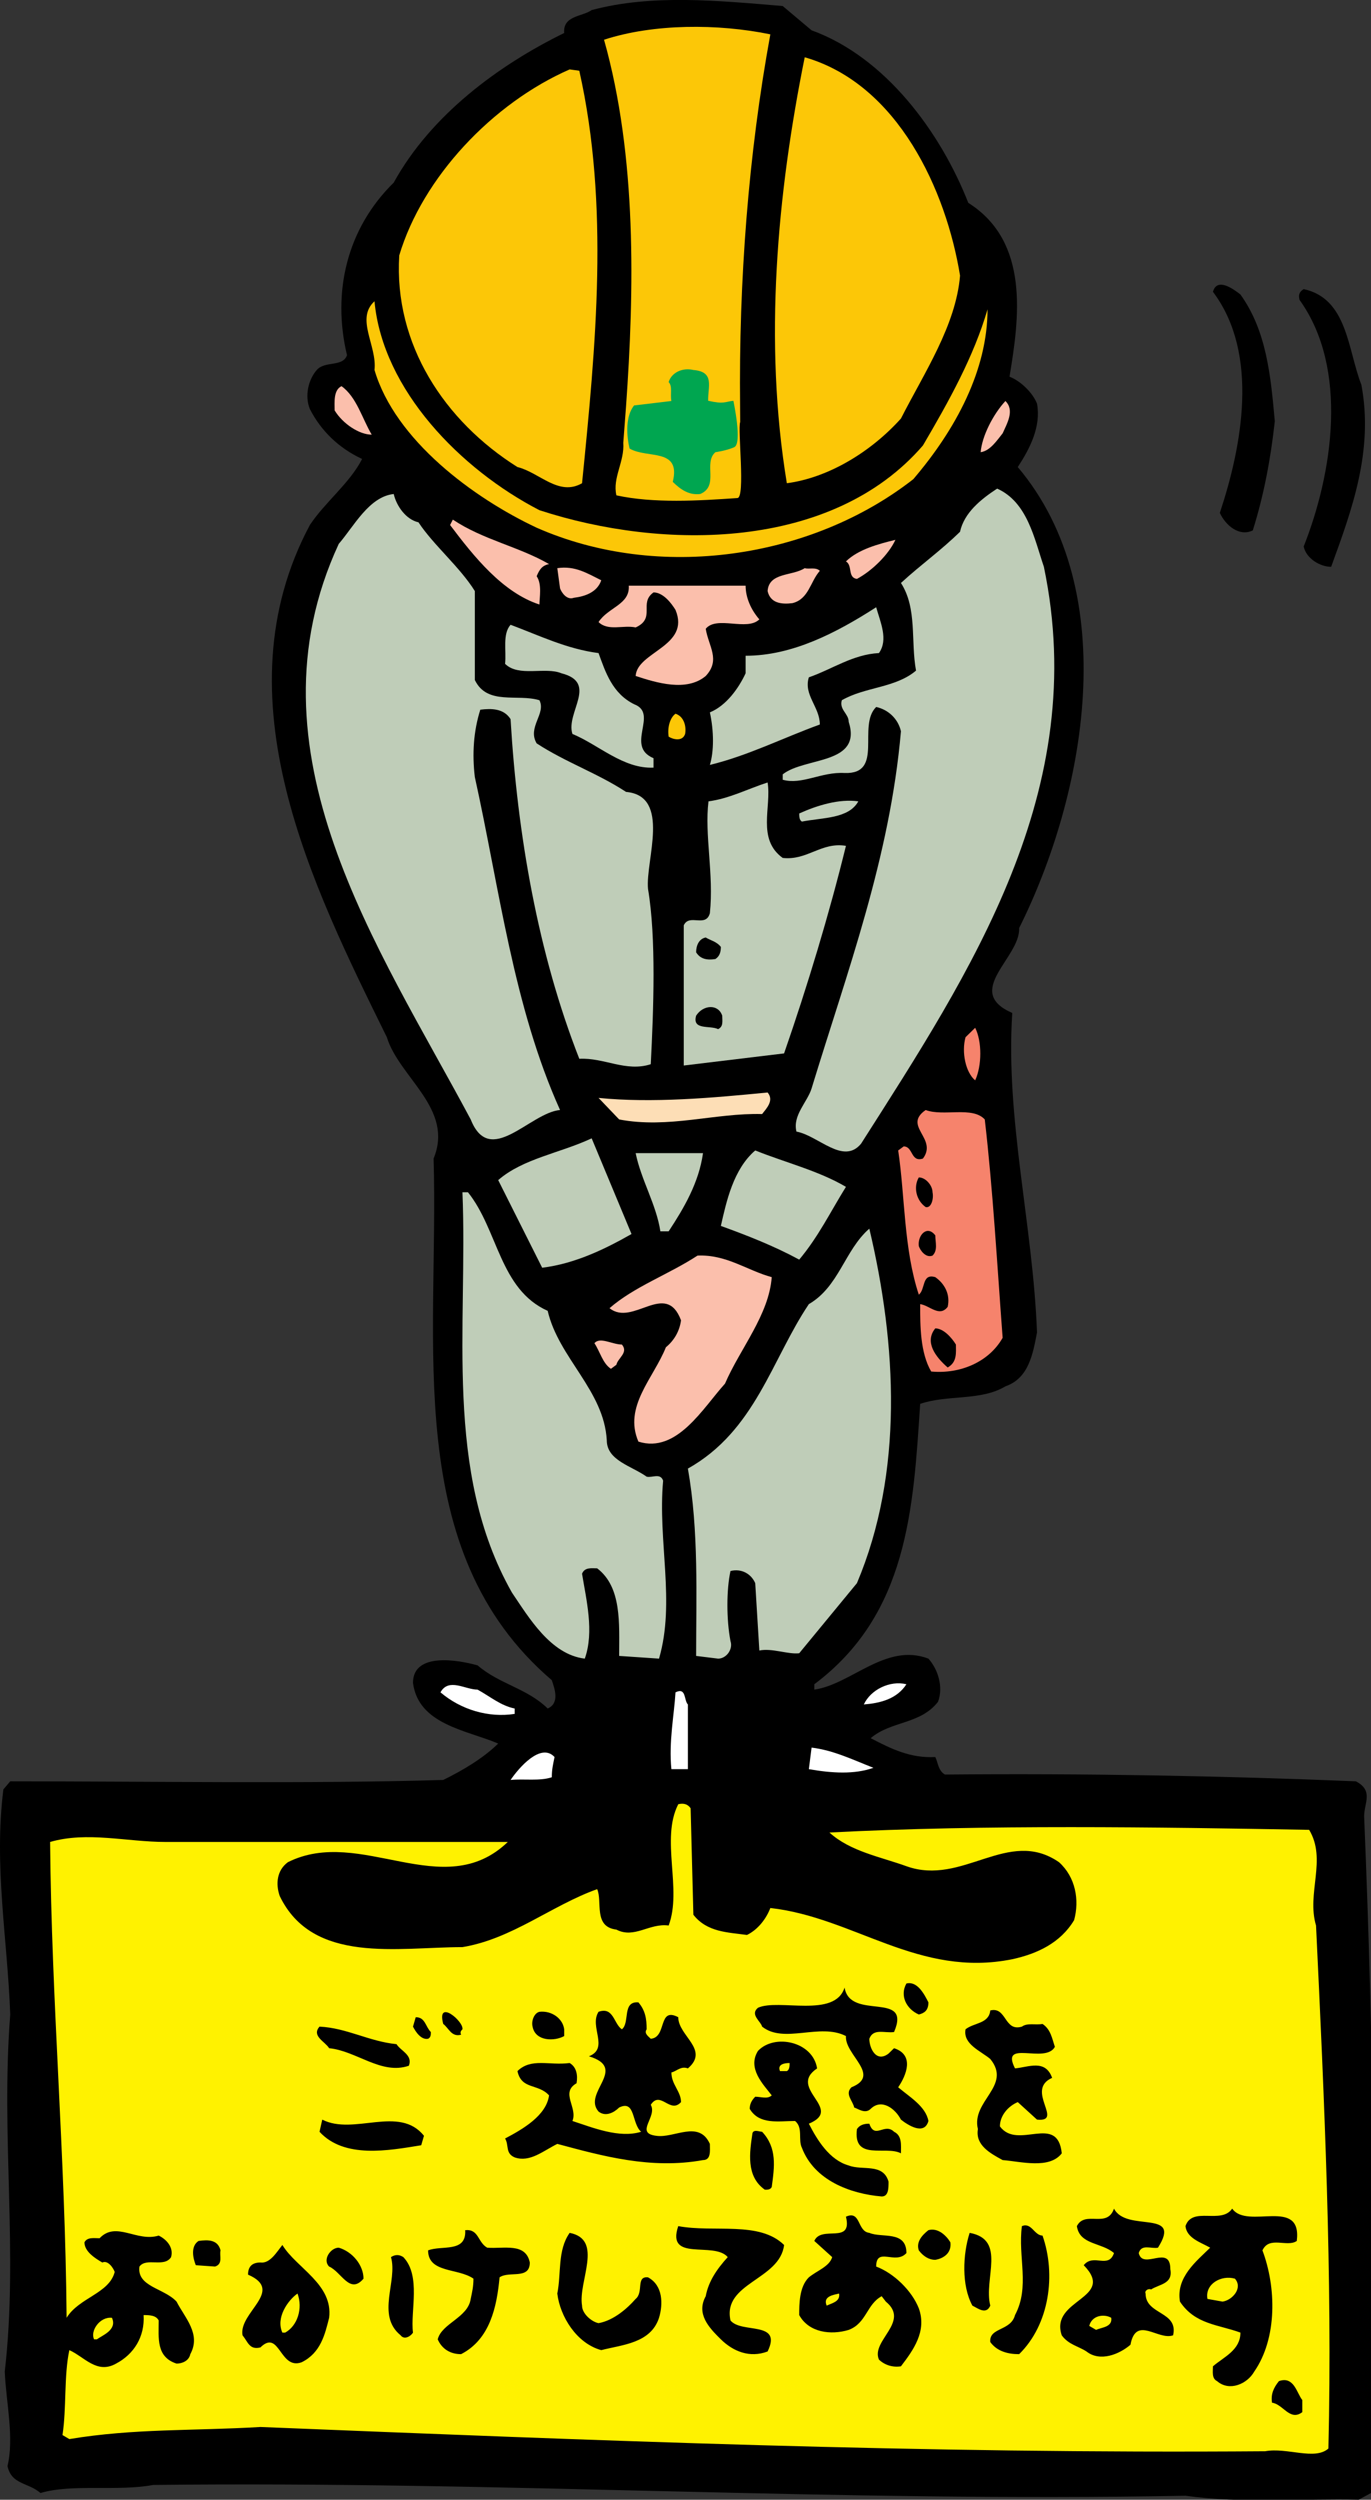 <svg xmlns="http://www.w3.org/2000/svg" width="213.941" height="390.02"><rect width="100%" height="100%" fill="#333333" stroke="none"/><defs><clipPath id="a"><path d="M0 0h213.941v390.02H0Zm0 0"/></clipPath></defs><g clip-path="url(#a)"><path d="M126.645 4.73c11.585 4.204 20.164 15.985 24.453 26.918 9.652 6.098 7.937 18.086 6.433 27.13 1.715.632 3.649 2.527 4.293 4.206.64 3.578-1.074 6.942-3.004 9.887 16.516 19.559 10.508 51.317.215 71.926.211 4.629-8.797 9.883-1.074 13.25-1.07 16.613 3.219 33.02 3.863 49.844-.644 3.363-1.289 7.148-4.933 8.41-3.864 2.316-9.008 1.265-13.301 2.734-1.07 16.406-1.93 32.809-16.516 43.746v.84c5.793-.84 11.156-7.36 17.805-4.836 1.5 1.684 2.36 4.418 1.5 6.73-2.79 3.575-7.293 2.946-10.512 5.68 3.219 1.68 6.223 3.153 10.082 2.942.43.843.43 2.105 1.504 2.734 21.66-.21 43.54.211 64.133 1.055 2.785 1.469 1.285 3.363 1.285 5.465 1.5 36.597 1.93 69.406 1.07 105.578l-1.93 1.05c-8.577-.21-18.015.633-27.023-.628-54.265 1.05-106.386-2.317-161.082-1.684-5.578 1.05-12.656-.21-17.59 1.262-1.93-1.684-4.503-1.262-5.148-4.207 1.074-4.414-.215-9.883-.426-14.723 2.145-18.715-.644-36.594.856-55.73-.43-11.778-2.575-23.137-1.07-35.122l1.07-1.261c22.093 0 46.332.418 67.566-.211 3-1.473 6.219-3.367 8.578-5.68-4.933-2.101-12.441-2.945-13.297-9.465 0-4.836 7.078-3.574 10.078-2.734 3.434 2.945 7.723 3.578 10.942 6.73 1.93-.84 1.07-3.152.64-4.418-23.59-20.187-17.585-52.574-18.445-81.386 3.219-7.785-5.36-12.621-7.293-18.93-11.582-23.555-26.379-53-12.012-79.918 2.364-3.574 6.223-6.52 8.153-10.305-3.645-1.683-6.434-4.418-8.153-7.785-.855-2.101-.21-4.625 1.075-6.097 1.289-1.473 4.074-.418 4.718-2.313-2.359-9.887 0-19.77 7.293-26.922C67.231 17.98 77.742 10.195 88.04 5.148c-.215-2.734 2.79-2.523 4.29-3.574 9.435-2.523 19.732-1.472 29.81-.633l4.504 3.79"/></g><path fill="#fcc707" d="M115.492 63.406c-.215-19.558 1.29-39.328 4.719-58.047-8.149-1.683-18.23-1.683-25.953.84 5.148 18.297 4.719 39.121 3.433 57.207l-.43 5.68c.216 2.941-1.714 5.465-1.073 8.2 5.792 1.265 12.87.843 18.874.421 1.29 0 .016-10.812.446-11.863l-.016-2.438"/><path fill="#00a650" d="M111.633 70.555c-1.93 1.683.64 5.257-2.36 6.52-1.714.21-3.003-.63-4.289-1.891 1.317-5.352-3.976-3.579-6.738-5.196 0 0-1.168-4.383.703-6.73l5.82-.692c-.214-1.054.215-2.316-.43-2.945.43-1.473 2.145-2.312 3.86-1.894 3.387.277 2.242 2.617 2.309 4.804 2.5.563 2.625.14 3.933 0 0 0 1.442 6.688.125 7.25-1.308.563-2.933.774-2.933.774"/><path fill="#fcc707" d="M149.813 43.008c-.645 7.777-5.579 15.14-9.223 22.293-4.723 5.254-11.371 9.25-17.805 10.094-3.644-22.082-1.5-45.22 2.79-66.461 14.585 4.207 22.09 20.824 24.238 34.074M90.398 11.04c4.72 21.03 2.575 42.901.43 64.355-3.648 2.101-6.652-1.684-10.082-2.524-11.367-7.152-19.305-19.14-18.445-33.02 3.644-12.199 14.582-23.765 26.594-29.023l1.503.211"/><path d="M198.93 65.719c-.645 5.89-1.715 11.566-3.434 17.035-2.144 1.05-4.289-.84-5.144-2.734 3.43-10.305 6.218-24.817-1.075-34.493.645-2.312 3.22-.418 4.29.422 4.074 5.68 4.718 12.621 5.363 19.77m13.511-5.679c1.93 10.308-1.5 19.562-4.718 28.394-1.715 0-3.86-1.262-4.29-3.157 4.504-11.355 7.079-27.761-.644-38.488-.215-.84 0-1.262.645-1.68 6.863 1.473 6.863 9.465 9.007 14.93"/><path fill="#fcc707" d="M58.438 47.004c1.289 13.879 13.515 26.285 25.738 32.598 19.304 6.308 45.687 6.308 59.844-10.098 4.074-6.938 7.937-13.879 10.082-21.242 0 9.465-4.934 18.718-11.582 26.5-15.875 12.41-39.68 15.984-58.774 7.574-9.863-4.629-22.09-13.672-25.308-24.61.43-3.785-3.004-7.992 0-10.722"/><path fill="#fbbfac" d="M58.008 67.82c-1.93 0-4.504-1.68-5.79-3.785 0-1.262-.214-3.152 1.071-3.785 2.36 1.684 3.219 5.05 4.719 7.57m98.452-.207c-.858 1.051-1.929 2.735-3.433 2.942.215-2.524 1.934-5.887 3.864-7.989 1.5 1.47.214 3.575-.43 5.047"/><path fill="#bfcdb8" d="M162.895 88.434c7.292 34.91-11.368 63.093-28.528 90.011-2.789 3.368-6.648-1.261-10.082-1.89-.64-2.524 1.719-4.63 2.36-6.73 5.578-18.298 12.226-35.966 13.945-55.735-.43-1.89-1.934-3.363-3.863-3.785-3.004 2.945 1.289 10.515-4.934 10.304-3.645-.21-6.648 1.895-9.652 1.051v-.84c3.433-2.734 12.441-1.472 10.296-8.203 0-1.262-1.5-1.89-1.074-3.363 3.649-2.106 8.367-1.895 11.582-4.625-.855-4.629.215-9.676-2.355-13.672 3.215-2.945 6.219-5.047 9.222-7.992.641-2.945 3.215-5.047 5.79-6.73 4.718 2.105 5.793 7.78 7.293 12.199M65.3 81.492c2.36 3.574 6.438 6.942 8.798 10.727v13.879c1.93 3.996 6.648 2.105 10.078 3.156 1.074 2.101-1.93 4.207-.43 6.73 4.508 2.946 9.442 4.625 13.945 7.57 7.079.634 3 10.727 3.43 15.141 1.29 7.575.86 18.93.43 27.344-3.86 1.262-7.293-1.055-11.153-.844-6.437-16.402-9.652-34.91-10.726-52.996-1.07-1.683-3.004-1.683-4.719-1.472-1.07 3.363-1.285 6.937-.855 10.515 3.859 17.453 6.004 35.754 13.297 51.945-4.72.422-10.938 9.043-13.942 1.473-14.371-26.918-35.605-57.414-20.59-89.805 2.36-2.73 4.719-7.359 8.578-7.78.43 1.894 1.93 3.995 3.86 4.417"/><path fill="#fbbfac" d="M85.68 88.012c-1.075.21-1.504.843-1.934 1.894.86 1.262.43 3.364.43 4.414-5.79-1.89-10.293-7.57-13.942-12.406l.43-.844c4.719 3.157 10.297 4.207 15.016 6.942m54.05-3.785c-1.074 2.312-3.644 4.835-6.007 6.097-1.5-.21-.641-2.101-1.715-2.73 1.93-1.895 5.148-2.739 7.722-3.367m-45.902 6.308c-.64 1.895-2.574 2.524-4.289 2.735-1.07.421-1.93-.84-2.144-1.473l-.43-3.152c2.789-.422 4.719.84 6.863 1.89m34.106-1.472c-1.5 1.683-1.715 4.417-4.29 5.046-1.718.211-3.433 0-3.863-1.89.215-2.946 3.864-2.313 5.793-3.574.645.21 1.715-.211 2.36.418m-11.582 2.316c0 1.89.859 3.785 2.144 5.258-1.93 1.89-6.648-.633-8.367 1.468.43 2.735 2.36 4.84 0 7.364-3 2.523-7.719 1.05-10.938 0 .215-3.785 8.579-4.63 6.22-10.305-.641-1.055-1.93-2.734-3.43-2.734-2.36 1.68.43 3.996-2.79 5.468-1.93-.421-4.289.63-5.789-.843 1.5-2.313 4.93-2.735 4.715-5.676h18.235"/><path fill="#bfcdb8" d="M137.156 101.895c-4.074.207-7.293 2.52-10.937 3.785-.86 2.734 1.715 4.625 1.715 7.36-5.793 2.105-11.153 4.839-17.16 6.308.644-2.102.644-5.258 0-8.2 2.574-1.054 4.503-3.789 5.578-6.101v-2.734c7.293 0 14.156-3.575 20.375-7.57.644 2.312 1.93 5.046.43 7.152m-43.755 0c1.07 2.94 2.145 6.308 5.575 7.992 3.863 1.468-1.5 6.515 3.003 8.41v1.473c-4.718.21-8.578-3.575-12.656-5.258-1.07-3.364 4.078-7.992-1.715-9.465-2.574-1.05-6.648.633-8.793-1.473.215-2.101-.43-4.625.856-6.097 4.504 1.683 8.797 3.785 13.73 4.418"/><path fill="#fcc707" d="M106.914 114.512c-.43 1.261-1.93.84-2.574.422-.215-1.473.215-2.946 1.07-3.579 1.29.422 1.719 1.895 1.504 3.157"/><path fill="#bfcdb8" d="M119.781 122.082c.645 3.785-1.715 8.832 2.36 11.777 3.863.422 6.007-2.523 9.867-1.89-2.574 10.515-6.004 21.87-9.653 32.386l-15.656 1.891v-21.871c.86-1.89 3.43.422 4.074-1.89.645-6.102-.859-12.2-.214-17.458 3.218-.422 6.007-1.894 9.222-2.945"/><path fill="#bfcdb8" d="M133.938 125.027c-1.5 2.735-5.575 2.524-8.793 3.157-.43-.211-.43-.844-.43-1.262 2.789-1.266 6.223-2.317 9.223-1.895"/><path d="M112.488 147.742c0 .84-.215 1.473-.855 1.89-1.29.212-2.36 0-3.004-1.05 0-1.05.43-2.102 1.5-2.312.644.417 1.719.628 2.36 1.472m.214 10.727c0 .84.215 1.68-.64 2.101-1.29-.632-4.079.211-3.434-2.101 1.074-1.684 3.433-1.895 4.074 0"/><path fill="#f6836c" d="M152.172 168.563c-1.504-1.262-2.149-4.418-1.504-6.731l1.504-1.473c1.07 2.106 1.07 5.887 0 8.204"/><path fill="#fddeb6" d="M119.781 170.453c1.074 1.262-.215 2.524-.855 3.367-7.293-.21-14.586 2.313-22.309.84l-3.215-3.363c8.364.84 17.801 0 26.38-.844"/><path fill="#f6836c" d="M153.672 174.66c1.289 11.149 1.93 22.715 2.789 34.07-2.145 3.786-6.648 5.68-11.152 5.258-1.72-2.941-1.72-7.148-1.72-10.515 1.505.21 3.005 2.105 4.294.422.426-1.895-.43-3.575-1.934-4.63-2.144-.628-1.5 1.895-2.57 2.735-2.363-7.148-2.149-15.352-3.219-22.504l.856-.629c1.504 0 1.074 2.524 3.004 1.895 2.359-3.157-3.22-5.051.43-7.574 2.788 1.05 7.292-.63 9.222 1.472"/><path fill="#bfcdb8" d="M98.547 192.535c-4.074 2.317-8.793 4.63-13.942 5.262l-6.863-13.672c3.86-3.363 9.653-4.207 14.586-6.52l6.219 14.93m33.461-7.359c-2.36 3.785-4.29 7.781-7.293 11.355-3.86-2.101-8.149-3.785-12.227-5.258.86-3.785 1.934-8.832 5.364-11.777 4.718 1.895 9.867 3.156 14.156 5.68m-22.305-5.258c-.644 4.629-3.004 8.621-5.363 12.2h-1.29c-.64-4.208-3-7.993-3.859-12.2h10.512"/><path d="M145.52 186.02c.214 1.05-.211 2.52-1.07 2.312-1.505-1.055-1.93-3.156-1.071-4.629 1.07 0 2.14 1.262 2.14 2.317"/><path fill="#bfcdb8" d="M73.023 186.02c4.72 5.886 4.934 15.14 12.442 18.503 1.715 7.364 8.793 12.41 9.222 20.192 0 3.156 3.86 3.996 6.22 5.68.859.21 2.144-.633 2.573.628-.859 9.465 1.93 18.93-.64 27.762l-6.223-.422c0-5.047.43-10.722-3.43-13.668-.859 0-1.933-.21-2.359.84.64 3.996 1.93 9.043.426 13.25-5.36-.629-8.793-6.52-11.367-10.305-10.723-18.93-6.864-41.43-7.723-62.46h.86m62.632 5.675c4.29 18.086 5.36 38.067-1.933 55.313l-9.008 10.937c-1.715.211-4.29-.843-6.219-.422l-.644-10.515c-.641-1.473-2.145-2.313-3.86-1.895-.644 2.946-.644 7.575 0 10.938.43 1.262-.644 2.734-1.93 2.734l-3.433-.422c0-9.254.43-19.558-1.285-29.23 10.508-5.89 13.082-17.035 18.875-25.66 4.719-2.735 5.574-8.41 9.437-11.778"/><path d="M145.95 192.746c0 1.055.429 2.317-.43 3.156-1.07.422-1.93-.84-2.141-1.472-.219-1.684 1.285-3.364 2.57-1.684"/><path fill="#fbbfac" d="M120.426 199.266c-.43 5.89-4.934 11.148-7.293 16.617-3.43 3.785-7.508 10.933-13.512 9.043-2.36-5.469 2.36-9.887 4.29-14.723 1.284-1.05 2.144-2.523 2.359-4.207-2.36-6.308-7.508 1.055-11.153-1.89 3.86-3.368 9.223-5.258 13.727-8.204 4.504-.21 7.722 2.313 11.582 3.364"/><path d="M149.168 209.781c0 1.266.215 2.735-1.285 3.578-1.934-1.683-3.649-3.996-1.934-6.101 1.29 0 2.574 1.472 3.219 2.523"/><path fill="#fbbfac" d="M97.047 209.781c1.07 1.266-.645 2.106-.86 3.156l-.855.63c-1.289-.84-1.719-2.731-2.574-3.993.855-1.054 2.789.207 4.289.207"/><path fill="#fff" d="M141.445 262.781c-1.5 2.313-4.074 2.946-6.648 3.156 1.07-2.316 4.074-3.789 6.648-3.156m-61.129 3.785v.84c-4.074.633-8.363-.629-11.582-3.363 1.286-2.313 3.86-.422 5.79-.422 1.933 1.055 3.648 2.527 5.792 2.945m27.028-.628v10.093h-2.574c-.43-4.207.425-8.414.64-11.988 1.719-.84 1.29 1.262 1.934 1.895m28.953 9.882c-3 1.051-6.434.84-10.078.211l.426-3.367c3.433.422 6.437 1.895 9.652 3.156m-49.762-1.683c-.21 1.054-.43 1.894-.43 3.156-1.93.633-4.289.21-6.433.422 1.289-1.895 4.719-5.89 6.863-3.578"/><path fill="#fff200" d="m107.77 282.129.43 16.617c2.144 2.734 5.362 2.734 8.366 3.152 1.715-.84 3-2.523 3.645-4.207 13.086 1.473 23.168 10.938 37.75 7.993 3.863-.84 7.508-2.524 9.652-6.098.86-3.156.215-6.73-2.36-9.043-7.937-5.469-15.015 3.785-23.808.629-4.074-1.473-8.793-2.313-12.011-5.258 24.453-1.262 51.05-.84 74.855-.418 2.79 4.625-.426 9.883 1.074 14.93 1.29 26.922 2.575 54.894 1.93 81.601-2.145 1.895-6.434-.21-9.863.422-53.41.422-104.887-1.683-156.793-3.785-10.512.629-19.735.211-29.817 1.89l-1.07-.628c.645-4.207.215-9.254 1.07-13.25 2.36 1.05 4.29 3.785 7.293 2.101 2.79-1.472 4.504-4.203 4.293-7.57.856 0 1.93 0 2.36.84 0 2.734-.43 5.68 2.785 6.73.86 0 1.93-.418 2.144-1.472 1.72-3.153-.855-5.676-2.144-8.2-1.93-2.105-6.219-2.316-5.79-5.468 1.071-1.473 3.86.21 4.934-1.473.426-1.473-.644-2.734-1.93-3.363-3.433 1.05-6.652-2.317-9.226.418-.855 0-1.93-.211-2.36.633 0 1.472 1.72 2.523 2.79 3.152.86-.418 1.715.844 1.93 1.473-.856 3.367-5.575 3.996-7.504 7.152-.215-25.45-2.364-49.215-2.575-74.242 5.79-1.68 12.012 0 18.016 0h53.406c-10.078 9.676-22.949-2.524-34.316 3.156-1.715 1.262-1.93 3.363-1.285 5.258 5.144 10.726 18.445 7.992 28.523 7.992 7.723-1.262 13.941-6.52 21.023-9.043.856 1.89-.644 5.887 3 6.309 2.79 1.472 5.149-1.051 8.153-.633 2.144-5.676-1.29-13.457 1.5-18.926.86-.21 1.504 0 1.93.629"/><path d="M144.879 312.414c0 1.262-.645 1.684-1.5 1.895-1.934-.844-3.008-2.946-1.934-4.836 1.715-.422 2.79 1.68 3.434 2.941m-5.363 4.629c-1.5.21-3.22-.633-3.86 1.05 0 1.473 1.07 3.786 3 2.313l.86-.84c3.218 1.051 1.93 4.207.644 6.098 1.715 1.473 4.29 2.945 4.719 5.258-.645 2.312-3.219.633-4.29-.211-.859-1.68-3.003-3.363-4.722-1.68-.855.84-1.93 0-2.57-.21-.215-1.051-1.504-2.106-.43-3.157 4.719-1.89-1.074-5.047-.86-7.992-4.073-2.102-9.652 1.262-13.081-1.473-.215-.84-1.934-1.89-.645-2.941 3.215-1.473 12.012 1.68 13.512-3.156.86 5.257 10.512.421 7.723 6.941m-38.61-.422c-.426.633.215 1.05.645 1.473 2.574-.211 1.07-5.047 4.289-3.364 0 2.942 4.933 5.047 1.504 7.989-1.074-.418-1.719.422-2.574.633 0 1.894 1.5 2.945 1.5 4.625-1.715 1.894-3.22-1.891-4.72.421 1.071 1.895-2.573 4.418.86 4.836 2.785.422 6.649-2.523 8.363 1.262 0 1.055.215 2.527-1.07 2.527-8.152 1.47-15.66-.632-22.738-2.527-2.145 1.055-4.29 2.945-6.649 2.106-1.5-.633-.859-1.895-1.5-2.946 2.786-1.472 6.434-3.574 6.864-6.73-1.72-1.89-4.29-.84-4.934-3.785 2.145-2.102 4.934-.84 8.149-1.262 1.074.633 1.289 1.894 1.074 3.156-2.574 1.473.215 3.785-.645 5.887 3.219 1.05 7.293 2.734 10.727 1.683-1.504-1.261-.86-5.046-3.434-3.785-.855.84-2.144 1.473-3.215.63-2.574-2.942 4.715-6.731-1.504-8.622 3.22-1.262 0-4.629 1.504-6.941 2.36-.84 2.36 1.894 3.645 2.734 1.285-1.05 0-4.418 2.574-4.207 1.07 1.262 1.285 2.524 1.285 4.207m58.559-.421c.855-.63 2.144-.208 3.215-.419 1.289.84 1.504 2.313 1.93 3.574-1.5 2.735-8.579-1.261-6.22 3.364 2.145-.207 4.72-1.469 5.794 1.472-4.293 1.895 1.93 6.942-2.36 6.52l-3.004-2.734c-1.504.632-2.789 2.105-2.789 3.789 2.79 3.785 9.008-2.106 9.653 4.203-1.93 2.523-6.438 1.261-9.223 1.054-1.93-1.054-4.29-2.316-3.863-4.84-1.07-4.413 5.363-6.73 1.933-10.933-1.504-1.262-4.293-2.316-3.863-4.629 1.289-1.05 3.648-.84 3.863-2.945 2.574-.63 2.145 3.367 4.934 2.523m-87.301.422c-.21.211-.426.422-.21.84-1.505.422-1.934-1.05-2.79-1.68-1.074-3.996 3.215-.422 3 .84m15.876 0v1.05c-1.505.845-4.505.845-4.935-1.472-.214-.84.215-2.101 1.07-2.312 1.93-.211 3.65 1.05 3.864 2.734m-20.809.422c0 .418 0 .84-.425 1.05-1.075.212-1.934-1.05-2.36-1.894l.426-1.469c1.504 0 1.504 1.47 2.36 2.313m-5.36 1.891c.645 1.054 2.574 1.683 1.93 3.367-4.29 1.472-8.153-2.313-12.442-2.735-.64-1.05-2.789-1.894-1.5-3.367 4.29.211 7.723 2.317 12.012 2.735"/><path d="M127.504 322.719c-4.719 3.156 4.289 6.312-1.285 8.625 1.285 2.523 3.215 5.68 6.219 6.52 2.144.84 5.363-.423 6.218 2.523 0 1.05 0 2.312-1.07 2.312-4.934-.418-10.512-2.523-12.441-7.57-.645-1.262.214-3.156-1.075-4.207-2.574 0-5.574.633-7.078-1.89 0-.634.219-1.262.86-1.895.859 0 1.93.422 2.574-.211-1.285-1.68-3.86-4.207-2.145-6.938 2.574-2.734 8.578-1.472 9.223 2.73"/><path fill="#fff200" d="M123.215 321.879c0 .422 0 1.05-.43 1.262h-1.07c-.43-1.051.64-1.262 1.5-1.262"/><path d="m66.16 333.234-.43 1.473c-5.148.844-12.011 2.106-15.87-2.102l.43-1.894c4.933 2.523 12.01-2.313 15.87 2.523m73.356-.629c1.285.63 1.074 2.102 1.074 3.364-2.36-1.262-7.508 1.261-6.867-3.785.43-.63 1.074-.84 1.933-.84.856 2.523 2.36-.211 3.86 1.261m-19.09 8.622c-.215.421-.645.421-1.07.421-3.004-2.101-2.364-5.89-1.934-8.832.215-.632 1.074-.21 1.504-.21 2.36 2.523 1.93 5.468 1.5 8.62m60.274 9.465c-1.075.211-2.575-.628-3.005.84.645 2.735 4.934-1.469 4.934 2.528.43 2.312-1.719 2.312-3.004 3.152-.43-.211-1.07.21-.86.633 0 3.363 5.15 2.734 4.294 6.52-2.36.84-5.793-3.157-6.653 1.472-1.715 1.469-4.718 2.734-6.863 1.05-1.285-.843-2.785-1.05-3.86-2.523-1.93-5.68 8.579-5.68 3.43-10.937 1.504-1.895 3.864.633 4.723-1.895-1.934-1.68-5.363-1.261-5.793-4.203 1.285-2.523 4.719.418 5.793-2.734 1.93 3.785 10.723 0 6.863 6.097m21.661-1.051c-1.5 1.051-4.29-.84-5.36 1.473 2.145 5.676 2.36 13.668-1.29 18.926-1.07 1.895-3.858 3.156-5.788 1.473-.86-.418-.645-1.473-.645-2.313 1.715-1.472 4.29-2.523 4.29-5.258-3.43-1.261-7.079-1.261-9.438-4.836-.645-3.785 2.574-6.308 4.719-8.414-1.5-.84-3.645-1.472-3.86-3.363 1.07-3.156 5.575-.21 7.293-2.734 2.36 3.363 10.938-1.895 10.078 5.047m-66.703-1.262c1.93.84 5.79-.422 5.79 3.152-1.716 1.895-4.72-1.05-4.72 2.106 2.79 1.05 5.579 3.785 6.653 6.52 1.285 3.573-.86 6.519-2.79 9.042-1.288.211-2.573-.21-3.433-1.05-1.289-2.946 4.934-5.891 1.074-9.044l-.644-.843c-2.36 1.261-2.36 4.207-5.149 5.258-2.789.843-6.218.421-7.722-2.313 0-1.684 0-4.418 1.504-5.887 1.285-1.054 3.215-1.683 3.644-3.156l-2.789-2.523c1.074-2.524 6.008.629 4.934-3.786 2.36-1.05 1.715 2.313 3.648 2.524m-13.301 1.891c-.64 5.468-9.652 5.89-8.363 11.777 1.715 2.105 8.149 0 5.79 4.84-2.79 1.05-5.36 0-7.294-1.895-1.93-1.89-3.86-3.996-2.36-6.73.43-2.313 1.72-4.203 3.435-6.098-2.145-2.523-9.653.84-7.723-4.836 5.578 1.05 12.656-.844 16.515 2.942m40.325-1.47c2.144 6.098 1.074 13.88-3.645 18.505-1.719 0-3.433-.418-4.504-1.89-.215-2.313 3.215-1.685 3.86-4.208 2.359-4.418.43-9.043 1.074-13.879 1.5-.633 1.93 1.473 3.215 1.473m-86.653 1.89c2.575.211 6.004-.84 6.649 2.313 0 2.734-3.219 1.262-4.719 2.316-.43 4.625-1.5 9.672-6.004 11.985-1.719 0-3.004-.84-3.648-2.313.644-2.523 4.718-3.363 5.148-6.308.215-1.051.43-1.895.43-3.157-2.36-1.68-7.078-.84-7.078-4.414 2.144-.843 6.004.418 5.789-3.156 2.144-.21 1.93 1.895 3.433 2.734m72.282-.839c.214 1.68-1.07 2.523-2.36 2.734-1.07 0-1.93-.633-2.57-1.473-.434-1.261.426-2.312 1.5-3.156 1.5-.418 2.785.844 3.43 1.895m-57.481 9.882c0 1.262 1.5 2.524 2.574 2.735 2.36-.422 4.504-2.313 5.79-3.785 1.288-1.051 0-3.575 1.93-3.364 2.358 1.262 2.358 4.203 1.718 6.309-1.29 3.996-5.793 4.207-9.012 5.047-3.86-1.051-6.433-5.258-6.863-8.832.644-3.156 0-6.73 1.93-9.465 5.363 1.05 1.289 7.57 1.933 11.355m63.703 0c-.644 1.473-1.933.422-2.789 0-1.719-3.152-1.504-7.992-.43-11.355 5.793 1.05 2.145 7.148 3.22 11.355m-120.118-8.621c-.21.84.43 2.102-.855 2.524l-3.004-.211c-.43-1.051-.86-2.946.43-3.785 1.5-.211 3.003-.211 3.43 1.472m16.945 10.516c-.641 2.523-1.286 5.469-4.29 6.941-3.43 1.262-3.43-5.257-6.433-2.316-1.719.422-1.93-.84-2.79-1.89-.644-3.579 6.65-6.942.86-9.466 0-1.261.64-1.894 1.93-1.894 1.5.21 2.574-1.68 3.43-2.734 2.144 3.578 7.937 6.101 7.292 11.359m5.364-6.102c-2.145 2.528-3.434-1.05-5.364-1.89-1.07-1.051.215-2.946 1.504-2.946 2.145.633 3.86 2.735 3.86 4.836m7.722 8.414c-.215.422-1.289 1.262-1.93.422-3.863-3.156-.43-8.414-1.503-12.199.644-.422 1.289-.422 1.93 0 2.788 2.945 1.074 8.414 1.503 11.777"/><path fill="#fff200" d="M192.71 355.527c1.286 1.473-.429 3.368-1.933 3.578l-2.359-.421c-.43-2.313 2.144-3.786 4.293-3.157m-146.285 2.317c.86 2.312 0 5.047-1.93 6.097h-.43c-1.07-2.312.86-5.046 2.36-6.097m84.512 0c.21 1.261-1.075 1.472-1.934 1.89-.64-1.472 1.074-1.68 1.933-1.89m42.469 3.785c.215 1.473-1.504 1.473-2.36 1.89l-1.073-.628c.43-1.684 2.359-1.895 3.433-1.262m-155.937 0c.86 1.89-1.5 2.734-2.36 3.363h-.425c-.645-1.262.855-3.574 2.785-3.363"/><path d="M203.219 374.457v1.895c-1.93 1.468-3.004-1.262-4.719-1.473-.215-1.262.215-2.317 1.074-3.367 2.36-.84 2.785 1.894 3.645 2.945"/></svg>
